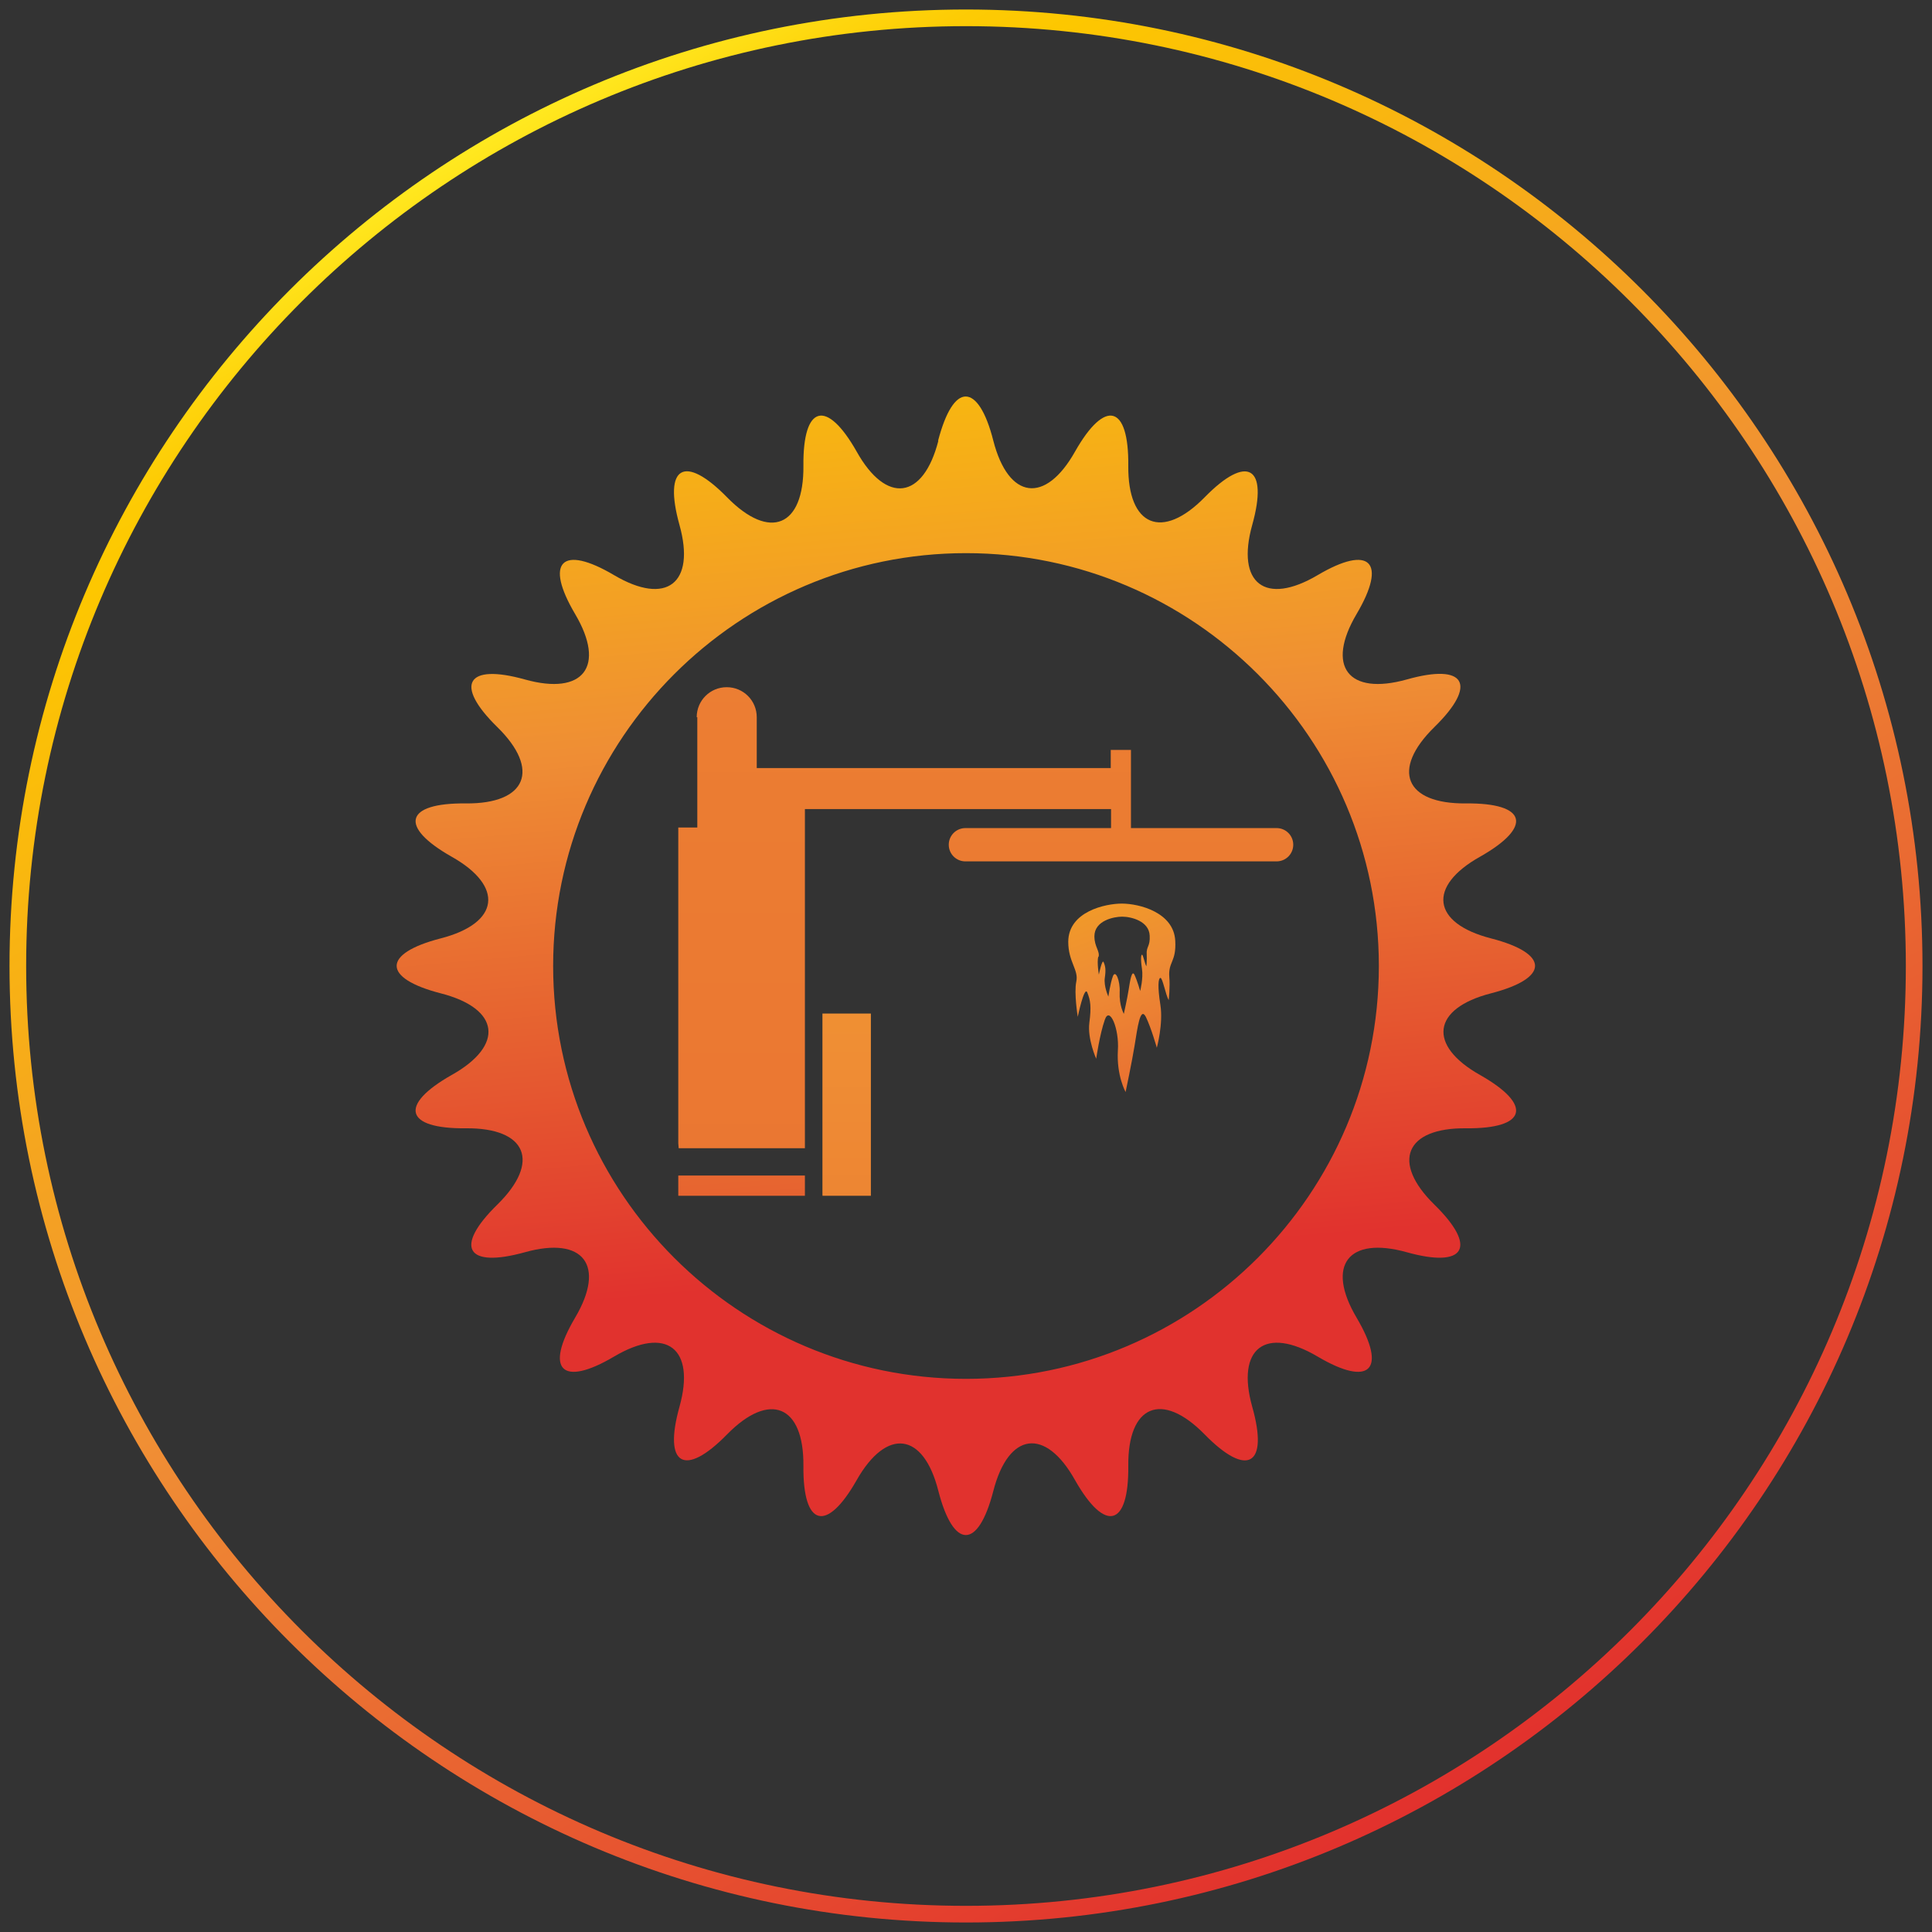 <?xml version="1.0" encoding="UTF-8"?><svg id="Ebene_1" xmlns="http://www.w3.org/2000/svg" xmlns:xlink="http://www.w3.org/1999/xlink" viewBox="0 0 65 65"><rect x="0" y="0" width="65" height="65" fill="#333333" stroke="none"/><defs><style>.cls-1,.cls-2{fill:none;}.cls-3{clip-path:url(#clippath);}.cls-4{clip-path:url(#clippath-1);}.cls-5{clip-path:url(#clippath-4);}.cls-6{clip-path:url(#clippath-3);}.cls-7{clip-path:url(#clippath-2);}.cls-8{fill:url(#Unbenannter_Verlauf_9-3);}.cls-9{fill:url(#Unbenannter_Verlauf_9-2);}.cls-10{fill:url(#Unbenannter_Verlauf_118);}.cls-11{fill:url(#Unbenannter_Verlauf_31);}.cls-12{fill:url(#Unbenannter_Verlauf_9);}.cls-2{stroke:url(#Unbenannter_Verlauf);stroke-miterlimit:10;stroke-width:.56px;}</style><linearGradient id="Unbenannter_Verlauf" x1="16.41" y1="779.75" x2="48.59" y2="835.49" gradientTransform="translate(0 -775.12)" gradientUnits="userSpaceOnUse"><stop offset="0" stop-color="#ffee25"/><stop offset="0" stop-color="#ffe920"/><stop offset=".04" stop-color="#fed60e"/><stop offset=".07" stop-color="#fdcb04"/><stop offset=".1" stop-color="#fdc700"/><stop offset=".5" stop-color="#f08f34"/><stop offset=".75" stop-color="#e86031"/><stop offset="1" stop-color="#e2312d"/></linearGradient><clipPath id="clippath"><path class="cls-1" d="m18.61,32.5c0-7.66,6.23-13.89,13.89-13.89s13.89,6.23,13.89,13.89-6.23,13.89-13.89,13.89-13.89-6.23-13.89-13.89m12.96-17.67c-.51,1.98-1.75,2.15-2.75.36-1.01-1.78-1.81-1.57-1.79.48.02,2.05-1.13,2.53-2.57,1.06-1.43-1.46-2.15-1.05-1.6.93.55,1.97-.44,2.73-2.2,1.69-1.76-1.04-2.35-.45-1.31,1.31,1.04,1.76.28,2.75-1.69,2.2-1.97-.55-2.39.17-.93,1.6,1.46,1.43.99,2.59-1.06,2.57-2.05-.02-2.26.78-.48,1.79,1.78,1,1.62,2.24-.36,2.75-1.98.51-1.98,1.34,0,1.85,1.99.51,2.15,1.75.36,2.75-1.78,1.01-1.57,1.81.48,1.79,2.05-.02,2.53,1.13,1.06,2.57-1.46,1.43-1.05,2.15.93,1.6,1.97-.55,2.73.44,1.69,2.2-1.04,1.76-.45,2.35,1.31,1.31,1.76-1.04,2.75-.28,2.2,1.69-.55,1.97.17,2.39,1.6.93,1.43-1.46,2.59-.99,2.57,1.06-.02,2.05.78,2.26,1.79.48,1.01-1.78,2.25-1.62,2.75.36.51,1.98,1.34,1.98,1.85,0,.51-1.98,1.75-2.15,2.75-.36,1.01,1.78,1.81,1.57,1.79-.48-.02-2.05,1.13-2.53,2.57-1.06,1.43,1.46,2.16,1.05,1.6-.93-.55-1.97.44-2.73,2.2-1.69,1.76,1.04,2.35.45,1.31-1.31-1.04-1.76-.28-2.75,1.69-2.2,1.97.55,2.39-.17.93-1.6-1.46-1.43-.98-2.59,1.06-2.57,2.05.02,2.26-.78.48-1.79-1.78-1-1.62-2.24.36-2.75,1.98-.51,1.98-1.34,0-1.85-1.98-.51-2.15-1.75-.36-2.75,1.78-1.01,1.57-1.81-.48-1.79-2.05.02-2.53-1.13-1.06-2.57,1.46-1.43,1.05-2.16-.93-1.6-1.97.55-2.73-.44-1.69-2.2,1.04-1.76.45-2.35-1.31-1.31-1.76,1.04-2.75.28-2.2-1.69.55-1.97-.17-2.39-1.6-.93-1.43,1.46-2.59.98-2.57-1.06.02-2.05-.78-2.26-1.79-.48-1,1.78-2.24,1.62-2.75-.36-.25-.99-.59-1.49-.93-1.49s-.67.5-.93,1.49"/></clipPath><linearGradient id="Unbenannter_Verlauf_31" x1="-1357.33" y1="969.21" x2="-1357.09" y2="969.21" gradientTransform="translate(-145123.11 203294.15) rotate(90) scale(149.77 -149.77)" gradientUnits="userSpaceOnUse"><stop offset="0" stop-color="#feec2c"/><stop offset="0" stop-color="#fde524"/><stop offset=".04" stop-color="#fcd312"/><stop offset=".07" stop-color="#fbc806"/><stop offset=".1" stop-color="#fbc503"/><stop offset=".5" stop-color="#ef8e34"/><stop offset=".75" stop-color="#e66130"/><stop offset="1" stop-color="#e1322e"/></linearGradient><clipPath id="clippath-1"><rect class="cls-1" x="22.82" y="39.55" width="4.26" height=".68"/></clipPath><linearGradient id="Unbenannter_Verlauf_9" x1="-1357.68" y1="969.55" x2="-1357.43" y2="969.55" gradientTransform="translate(-130386.6 182636.17) rotate(90) scale(134.51 -134.51)" gradientUnits="userSpaceOnUse"><stop offset="0" stop-color="#feec2c"/><stop offset="0" stop-color="#feec2c"/><stop offset=".02" stop-color="#fde524"/><stop offset=".07" stop-color="#fcd312"/><stop offset=".12" stop-color="#fbc806"/><stop offset=".18" stop-color="#fbc503"/><stop offset=".5" stop-color="#ef8e34"/><stop offset=".75" stop-color="#e66130"/><stop offset="1" stop-color="#e1322e"/></linearGradient><clipPath id="clippath-2"><path class="cls-1" d="m23.46,24.13v3.71h-.64v10.79h4.26v-11.41h10.3v.64h-4.9c-.31,0-.56.25-.56.56s.25.56.56.56h10.47c.31,0,.56-.25.56-.56s-.25-.56-.56-.56h-4.9v-2.63h-.68v.61h-11.91v-1.71c0-.56-.45-1.01-1.01-1.01s-1.01.45-1.01,1.01"/></clipPath><linearGradient id="Unbenannter_Verlauf_9-2" x1="-1354.9" y1="968.06" x2="-1354.65" y2="968.06" gradientTransform="translate(-1147310.66 1605688.34) rotate(90) scale(1185.2 -1185.2)" xlink:href="#Unbenannter_Verlauf_9"/><clipPath id="clippath-3"><rect class="cls-1" x="27.67" y="34.1" width="1.63" height="6.13"/></clipPath><linearGradient id="Unbenannter_Verlauf_9-3" x1="-1355.46" y1="968.34" x2="-1355.21" y2="968.34" gradientTransform="translate(-457098.93 639847.84) rotate(90) scale(472.07 -472.07)" xlink:href="#Unbenannter_Verlauf_9"/><clipPath id="clippath-4"><path class="cls-1" d="m36.96,32.2c.05-.21-.14-.34-.14-.7,0-.53.66-.66.93-.66.31,0,.91.15.93.64.02.37-.12.36-.1.63.01.17-.01.4-.01.4-.06-.09-.11-.4-.15-.39-.03,0-.05.15,0,.47.05.33-.06.75-.06.75,0,0-.1-.35-.19-.54-.09-.19-.15.19-.2.51-.04.26-.16.8-.16.8,0,0-.16-.28-.14-.73.02-.38-.14-.78-.23-.53-.09.25-.15.68-.15.68,0,0-.16-.35-.12-.63.04-.28.02-.39-.04-.53-.05-.12-.16.42-.16.42,0,0-.07-.41-.02-.61m-1.01-.5c0,.69.36.95.27,1.35-.08.38.05,1.18.05,1.18,0,0,.22-1.06.32-.82.11.27.14.48.07,1.02-.07.54.23,1.21.23,1.21,0,0,.12-.83.29-1.31.16-.48.49.3.44,1.03-.05.85.26,1.4.26,1.4,0,0,.22-1.05.3-1.55.1-.61.19-1.34.38-.98.18.37.37,1.04.37,1.04,0,0,.22-.8.12-1.44-.1-.63-.07-.9,0-.91.07-.02.18.58.28.75,0,0,.05-.45.02-.78-.04-.52.24-.5.2-1.22-.05-.95-1.2-1.25-1.8-1.25-.54,0-1.79.26-1.8,1.28"/></clipPath><linearGradient id="Unbenannter_Verlauf_118" x1="-389.17" y1="338.84" x2="-388.68" y2="338.84" gradientTransform="translate(-17315.45 19949.51) rotate(90) scale(51.21 -51.21)" gradientUnits="userSpaceOnUse"><stop offset="0" stop-color="#ffec25"/><stop offset="0" stop-color="#fee620"/><stop offset=".04" stop-color="#fcd40e"/><stop offset=".07" stop-color="#fbc803"/><stop offset=".1" stop-color="#fbc500"/><stop offset=".5" stop-color="#ee8d34"/><stop offset=".75" stop-color="#e66031"/><stop offset="1" stop-color="#e0312d"/></linearGradient></defs><path class="cls-2" d="m64.4,32.5c0,17.6-14.3,31.9-31.9,31.9S.6,50.1.6,32.5,14.9.6,32.5.6s31.9,14.3,31.9,31.9Z"/><g class="cls-3"><rect class="cls-11" x="11.38" y="11.85" width="42.24" height="41.79" transform="translate(-2.47 2.65) rotate(-4.51)"/></g><g class="cls-4"><rect class="cls-12" x="22.8" y="39.39" width="4.3" height="1.02" transform="translate(-3.06 2.08) rotate(-4.51)"/></g><g class="cls-7"><rect class="cls-9" x="22.25" y="22.33" width="21.86" height="17.09" transform="translate(-2.32 2.7) rotate(-4.51)"/></g><g class="cls-6"><rect class="cls-8" x="27.43" y="34.05" width="2.11" height="6.24" transform="translate(-2.83 2.35) rotate(-4.51)"/></g><g class="cls-5"><rect class="cls-10" x="34.89" y="29.96" width="5.76" height="7.25" transform="translate(-9.84 16.61) rotate(-22.02)"/></g></svg>